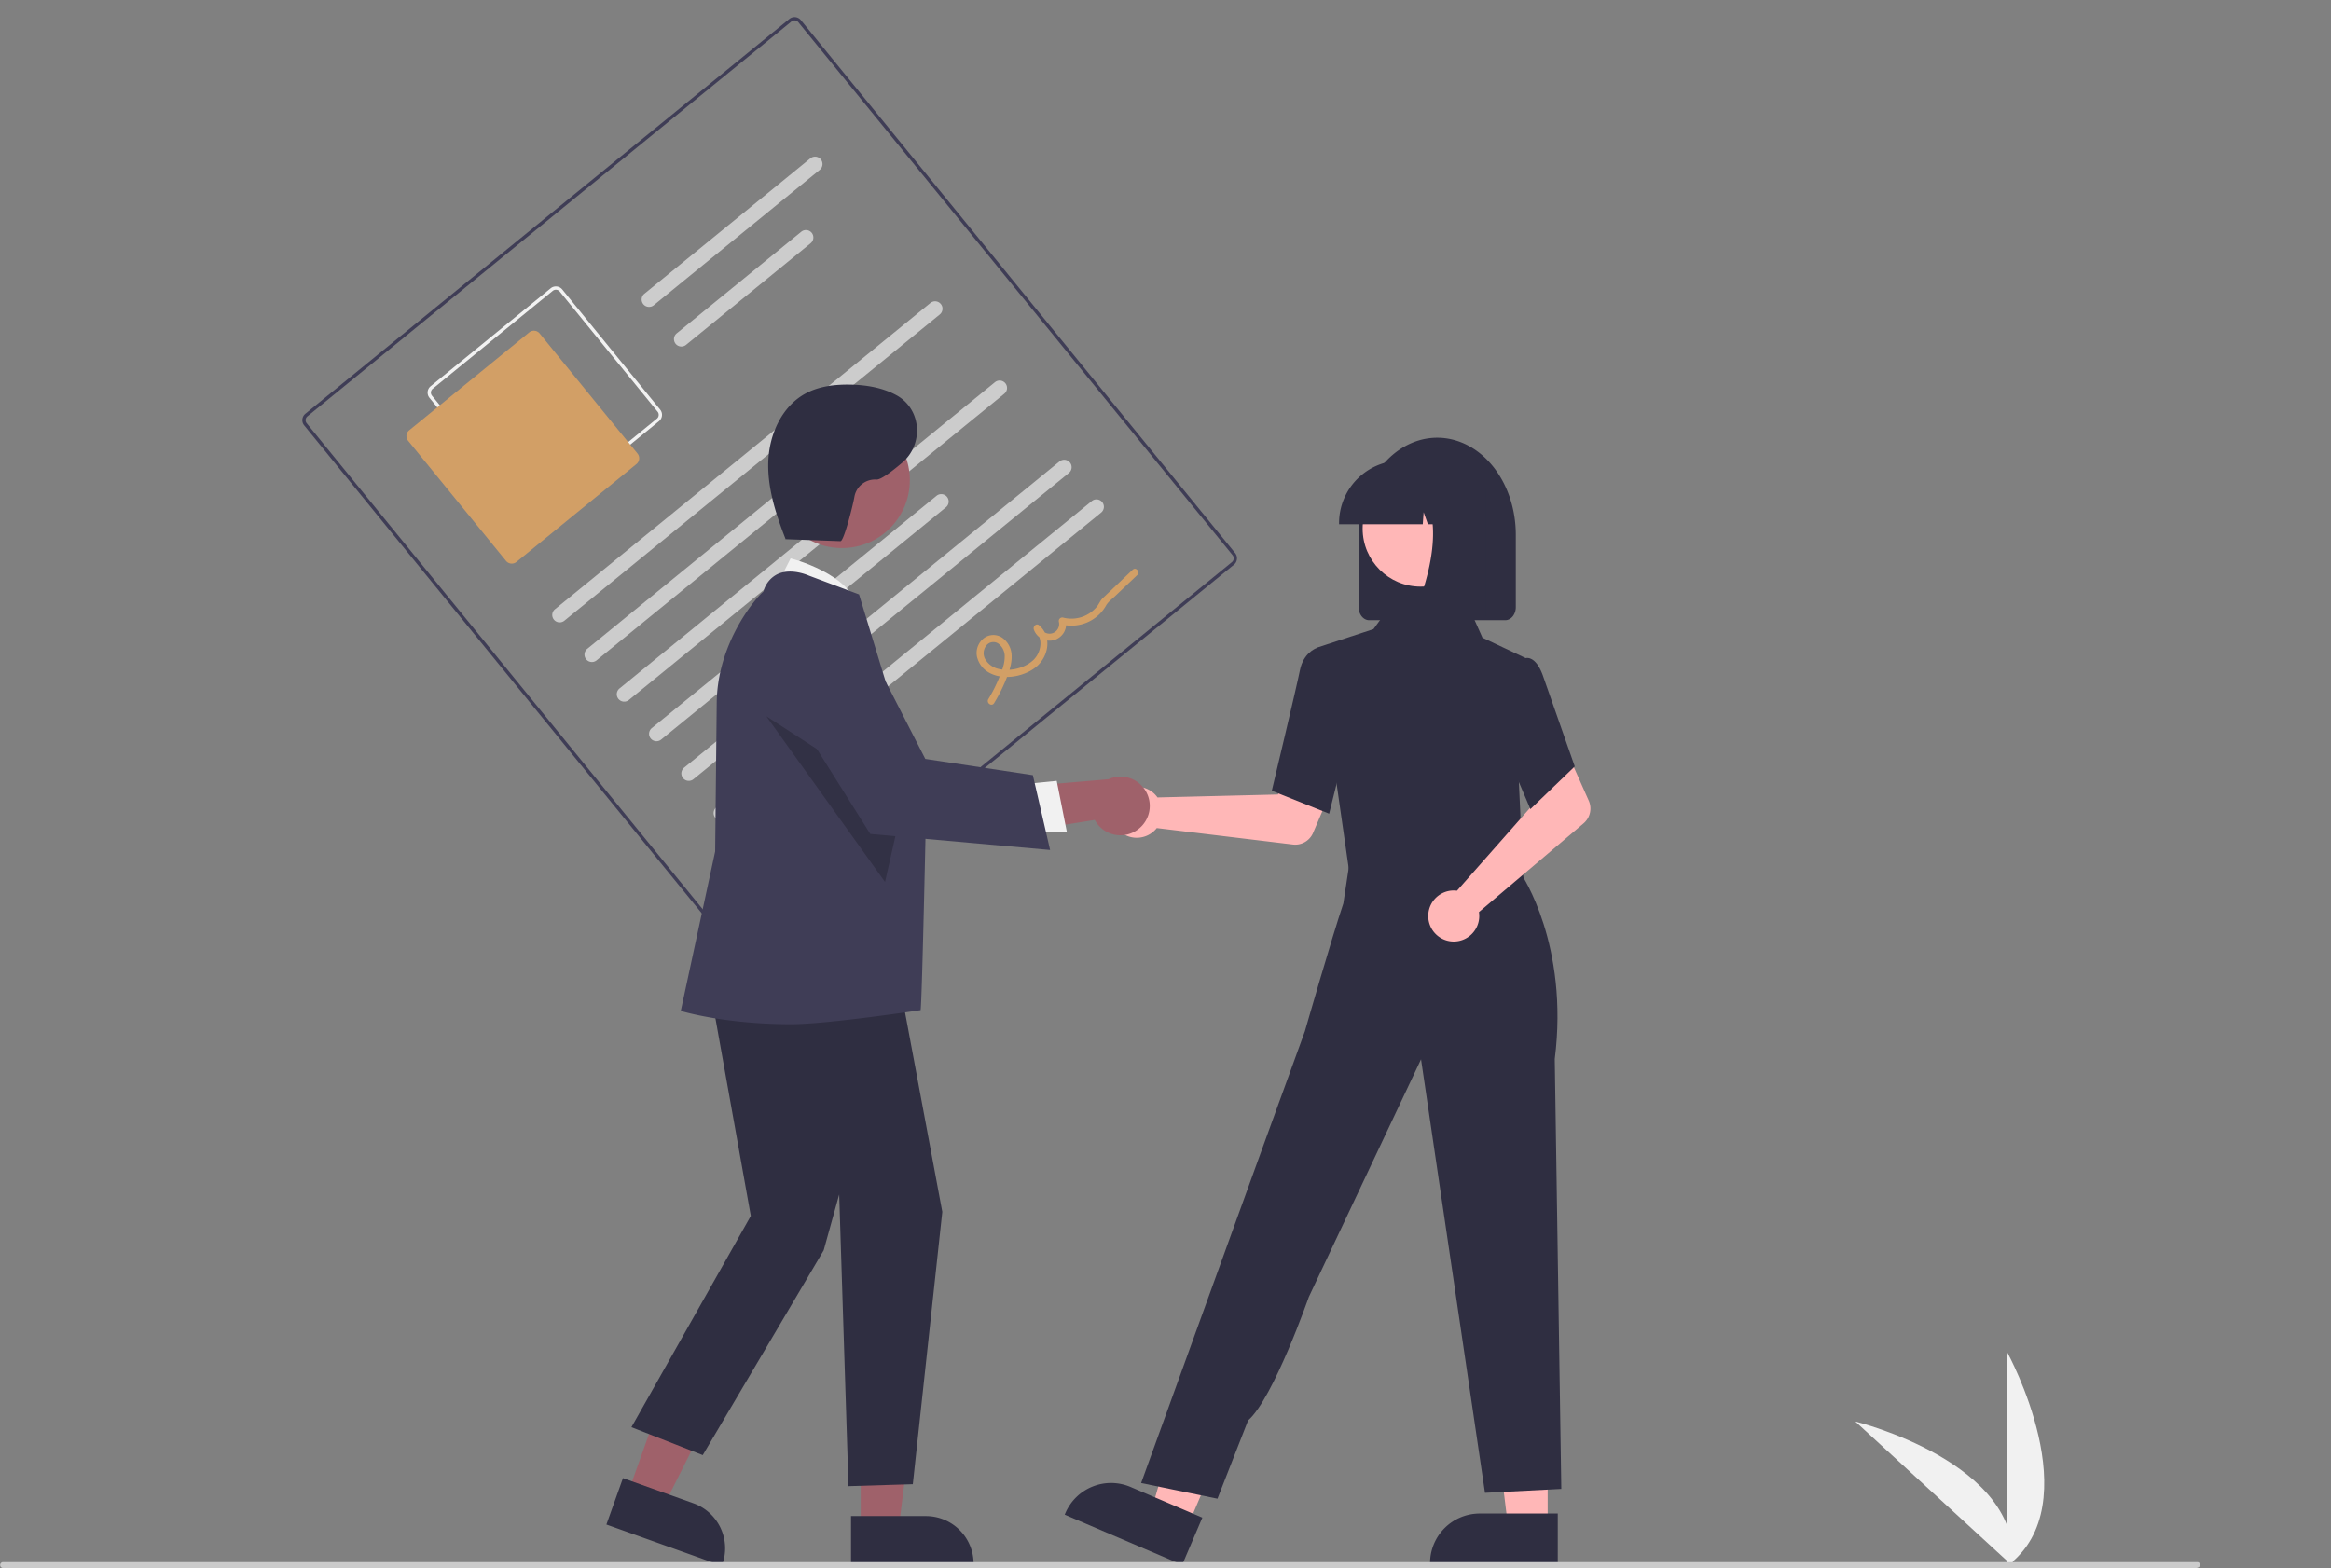 <svg width="434" height="292" viewBox="0 0 434 292" fill="none" xmlns="http://www.w3.org/2000/svg"><rect x="0" y="0" width="434" height="292" fill="#808080" stroke="none"/><g clip-path="url(#a)"><path d="M373.734 291.605v-39.756s15.481 28.186 0 39.756" fill="#F1F1F1"/><path d="m374.692 291.598-29.262-26.886s31.215 7.648 29.262 26.886" fill="#F1F1F1"/><path d="M229.748 105.153 139.64 178.67a1.534 1.534 0 0 1-2.158-.22l-80.85-99.24a1.54 1.54 0 0 1 .22-2.16L146.96 3.533a1.53 1.53 0 0 1 2.158.22l80.85 99.24a1.543 1.543 0 0 1-.22 2.16M57.239 77.526a.92.92 0 0 0-.131 1.296l80.85 99.24c.154.19.377.31.62.334a.9.9 0 0 0 .674-.202l90.108-73.517a.92.92 0 0 0 .132-1.296l-80.85-99.24a.92.92 0 0 0-1.295-.132z" fill="#3F3D56"/><path d="m122.693 78.436-22.349 18.233a1.534 1.534 0 0 1-2.158-.22L79.961 74.08a1.537 1.537 0 0 1 .22-2.16l22.348-18.234a1.534 1.534 0 0 1 2.158.22l18.225 22.37a1.537 1.537 0 0 1-.219 2.16m-42.125-6.041a.92.92 0 0 0-.132 1.296l18.225 22.37a.92.92 0 0 0 1.295.132l22.349-18.233a.924.924 0 0 0 .132-1.296l-18.225-22.371a.924.924 0 0 0-1.295-.132z" fill="#F2F2F2"/><path d="m118.503 86.41-22.349 18.234a1.38 1.38 0 0 1-1.942-.198l-18.225-22.37a1.384 1.384 0 0 1 .197-1.945l22.349-18.234a1.38 1.38 0 0 1 1.942.199l18.225 22.37a1.384 1.384 0 0 1-.197 1.944" fill="#D29F66"/><path d="m174.974 58.562-69.899 57.029a1.383 1.383 0 0 1-1.943-.198 1.384 1.384 0 0 1 .198-1.944l69.899-57.029a1.37 1.37 0 0 1 1.012-.304 1.39 1.39 0 0 1 1.183.978 1.4 1.4 0 0 1-.107 1.052q-.131.242-.343.416m-10.876 21.15-53.019 43.257a1.375 1.375 0 0 1-1.942-.198 1.38 1.38 0 0 1 .197-1.944l53.019-43.256a1.378 1.378 0 0 1 2.194.674 1.37 1.37 0 0 1-.106 1.052q-.131.241-.343.415m-11.47-48.086-30.907 25.217a1.38 1.38 0 1 1-1.745-2.142l30.908-25.217a1.378 1.378 0 0 1 2.194.674 1.4 1.4 0 0 1-.106 1.052q-.13.242-.344.416m-1.696 13.67L127.737 64.22a1.378 1.378 0 0 1-2.194-.675 1.37 1.37 0 0 1 .106-1.052c.086-.16.203-.3.343-.415l23.195-18.924a1.377 1.377 0 0 1 1.942.198 1.385 1.385 0 0 1-.197 1.944m36.057 28.022-69.899 57.029a1.38 1.38 0 0 1-2.246-1.211c.037-.365.218-.7.501-.931l69.9-57.03a1.38 1.38 0 0 1 1.942.199 1.384 1.384 0 0 1-.198 1.944m-10.868 21.149-53.019 43.257a1.4 1.4 0 0 1-1.012.304 1.4 1.4 0 0 1-.93-.502 1.37 1.37 0 0 1-.146-1.528c.086-.16.203-.301.343-.416l53.019-43.257a1.383 1.383 0 0 1 1.942.198 1.38 1.38 0 0 1 .146 1.529q-.13.241-.343.415m22.892-6.395-69.899 57.029a1.375 1.375 0 0 1-1.527.146 1.38 1.38 0 0 1-.218-2.287l69.899-57.03a1.37 1.37 0 0 1 1.012-.303 1.39 1.39 0 0 1 1.183.978 1.4 1.4 0 0 1-.107 1.052c-.086.16-.203.3-.343.415m6.008 7.378-69.899 57.029a1.38 1.38 0 0 1-1.527.146 1.38 1.38 0 0 1-.218-2.287l69.899-57.03a1.37 1.37 0 0 1 1.012-.303 1.384 1.384 0 0 1 1.234 1.514 1.4 1.4 0 0 1-.501.931" fill="#CCC"/><path d="M185.085 130.944a30 30 0 0 0 2.247-4.475c.558-1.4 1.088-2.885 1.02-4.413a4.16 4.16 0 0 0-1.775-3.314 2.92 2.92 0 0 0-3.443.144 3.48 3.48 0 0 0-1.246 3.345 4.6 4.6 0 0 0 2.48 3.141c2.532 1.294 6.07.652 8.297-.981 2.509-1.84 3.342-5.759.801-7.955-.528-.456-1.178.248-.978.798a3.1 3.1 0 0 0 3.771 1.953 3.096 3.096 0 0 0 2.172-3.649l-.876.714a7.44 7.44 0 0 0 7.2-1.931 7 7 0 0 0 1.163-1.539c.376-.69 1.106-1.212 1.679-1.757l4.126-3.922c.606-.577-.216-1.597-.828-1.015l-3.736 3.552c-.623.592-1.251 1.179-1.869 1.776-.441.427-.658 1.039-1.045 1.525a6.13 6.13 0 0 1-6.232 2.084.66.66 0 0 0-.875.715 1.796 1.796 0 0 1-1.247 2.196 1.794 1.794 0 0 1-2.205-1.23l-.978.798c1.639 1.417 1.109 4.066-.313 5.41-1.592 1.504-4.192 2.129-6.321 1.681a3.85 3.85 0 0 1-2.553-1.701 2.29 2.29 0 0 1 .109-2.668 1.64 1.64 0 0 1 2.25-.376 2.94 2.94 0 0 1 1.178 2.498c-.005 1.329-.534 2.637-1.028 3.849a28 28 0 0 1-2.012 3.988c-.435.716.628 1.482 1.067.759" fill="#D29F66"/><path d="M215.03 147.922q.263.27.479.577l22.431-.549 2.617-4.785 7.733 3.008-3.81 8.923a3.614 3.614 0 0 1-3.763 2.172l-25.342-3.064a4.746 4.746 0 0 1-7.481-.034 4.753 4.753 0 0 1 4.642-7.581 4.75 4.75 0 0 1 2.494 1.333m73.124 136.337h-7.376l-3.508-28.472 10.885.001z" fill="#FFB7B7"/><path d="M290.035 291.414h-23.781v-.302c0-2.456.975-4.813 2.711-6.55a9.25 9.25 0 0 1 6.545-2.713h14.526z" fill="#2F2E41"/><path d="m221.181 284.095-6.783-2.9 7.949-27.562 10.01 4.28z" fill="#FFB7B7"/><path d="m220.104 291.414-21.87-9.35.119-.277a9.256 9.256 0 0 1 12.148-4.88l13.358 5.711z" fill="#2F2E41"/><path d="m252.303 154.09-.533 8.65 15.59 1.669 16.312 1.747-4.802-13.134z" fill="#FFB7B7"/><path d="m251.279 162.851-6.056-42.255 10.497-3.444 3.083-4.231 15.004.888 2.203 4.938 8 3.784-1.23 22.852.897 19.117z" fill="#2F2E41"/><path d="m247.467 151.527-10.678-4.276.046-.19c.045-.192 4.59-19.198 5.193-22.252.629-3.182 2.925-4.062 3.023-4.098l.071-.026 4.226 1.287 1.856 14.594zm-20.793 127.564-14.213-2.918 22.717-62.736 7.775-21.398s4.931-17.157 7.159-23.797l1.345-8.909 31.828 3.526s8.889 13.066 6.189 34.363l1.221 80.046-14.213.729-11.905-80.73-20.895 44.256s-6.586 18.885-11.298 22.979z" fill="#2F2E41"/><path d="M270.523 165.83q.375-.009.748.041l14.849-16.835-1.727-5.175 7.461-3.629 3.948 8.863a3.624 3.624 0 0 1-.967 4.238l-19.475 16.516a4.76 4.76 0 0 1-2.348 4.865 4.74 4.74 0 0 1-5.378-.476 4.757 4.757 0 0 1 .216-7.484 4.75 4.75 0 0 1 2.673-.924" fill="#FFB7B7"/><path d="m284.936 150.675-6.194-14.582 2.416-10.157 2.603-3.291a1.5 1.5 0 0 1 1.205.011c.96.387 1.777 1.572 2.429 3.522l5.805 16.549zm-31.975-37.608V99.583c0-4.792 1.541-9.388 4.285-12.776s6.465-5.293 10.345-5.293 7.602 1.904 10.345 5.293c2.744 3.388 4.285 7.984 4.285 12.776v13.484c0 .644-.207 1.261-.576 1.716-.368.455-.868.711-1.389.711h-25.33c-.521 0-1.02-.256-1.389-.711-.368-.455-.575-1.072-.576-1.716" fill="#2F2E41"/><path d="M264.495 109.24c5.959 0 10.791-4.835 10.791-10.8s-4.832-10.8-10.791-10.8-10.792 4.835-10.792 10.8 4.832 10.8 10.792 10.8" fill="#FFB7B7"/><path d="M249.316 97.404a11.68 11.68 0 0 1 3.414-8.236 11.65 11.65 0 0 1 8.23-3.417h2.197a11.65 11.65 0 0 1 8.229 3.417 11.67 11.67 0 0 1 3.414 8.236v.22h-4.643l-1.583-4.438-.317 4.438h-2.399l-.799-2.24-.16 2.24h-15.583z" fill="#2F2E41"/><path d="M263.71 116.351a3 3 0 0 1-.361-1.279 3.1 3.1 0 0 1 .212-1.336c2.24-5.599 5.375-15.944 1.213-22.324l-.299-.459h12.083v23.844l-10.976 2.546a1.5 1.5 0 0 1-.337.039c-.299 0-.595-.094-.862-.273a2.15 2.15 0 0 1-.673-.758" fill="#2F2E41"/><path d="m116.914 278.04 6.665 2.384 12.361-24.597-9.838-3.518z" fill="#9F616A"/><path d="m112.902 283.899 3.087-8.645 13.127 4.695a8.9 8.9 0 0 1 5.036 4.57 8.9 8.9 0 0 1 .34 6.795l-.097.272z" fill="#2F2E41"/><path d="m160.255 284.638 7.078-.001 3.368-27.324-10.447.001z" fill="#9F616A"/><path d="M158.449 282.325h13.941a8.88 8.88 0 0 1 8.207 5.488 8.9 8.9 0 0 1 .676 3.402v.289l-22.823.001z" fill="#2F2E41"/><path d="m144.125 110.068 3.078-6.088s11.468 2.876 12.511 9.527z" fill="#F1F1F1"/><path d="m131.42 179.677 8.371 46.754-22.229 39.343 13.28 5.201 22.517-38.137 2.887-10.402 1.732 54.317 11.976-.364 5.491-50.718-8.807-47.15z" fill="#2F2E41"/><path d="M147.311 190.73c-12.298 0-20.107-2.354-20.282-2.392l-.283-.06 6.406-29.724.288-27.418c0-11.619 7.641-20.185 8.701-20.976a5 5 0 0 1 2.657-3.267c2.548-1.157 5.663.232 5.794.291l9.348 3.508.044.13c.112.332 12.425 40.786 12.425 40.786s-.745 35.346-1.005 36.504c0 0-17.26 2.618-24.093 2.618" fill="#3F3D56"/><path d="M156.763 102.064c6.978 0 12.635-5.662 12.635-12.645 0-6.984-5.657-12.645-12.635-12.645s-12.634 5.661-12.634 12.645c0 6.983 5.657 12.645 12.634 12.645" fill="#9F616A"/><path opacity=".2" d="m142.676 133.378 22.104 30.866 3.264-14.414z" fill="#000"/><path d="M211.975 154.379a5.418 5.418 0 0 1-8.141-1.689l-19.025 3.048 4.121-9.132 17.435-1.494a5.447 5.447 0 0 1 6.918 2.14 5.463 5.463 0 0 1-1.308 7.127" fill="#9F616A"/><path d="m189.91 146.086 6.836-.671 1.895 9.544-8.602.152z" fill="#F1F1F1"/><path d="m195.514 158.284-33.48-2.983-16.905-26.908-.052-.238a9.27 9.27 0 0 1 5.917-10.696 9.25 9.25 0 0 1 11.362 4.494l9.923 19.373 20.028 3.03z" fill="#3F3D56"/><path d="m146 100.397 10.487.377c.639.023 2.374-6.881 2.601-8.313a3.91 3.91 0 0 1 4.074-3.163c.785.075 2.765-1.393 4.808-3.131 3.877-3.3 3.676-9.497-.584-12.285a6 6 0 0 0-.343-.209c-2.687-1.505-5.831-2.01-8.911-2.05-2.791-.034-5.662.318-8.121 1.64-4.409 2.37-6.756 7.552-6.962 12.557s1.397 9.899 3.216 14.565" fill="#2F2E41"/><path d="M408.879 292H.549a.55.55 0 0 1 0-1.098h408.548a.55.55 0 0 1 .55.549c0 .303-.465.549-.768.549" fill="#CBCBCB"/></g><defs><clipPath id="a"><path fill="#fff" d="M0 0h434v292H0z"/></clipPath></defs></svg>